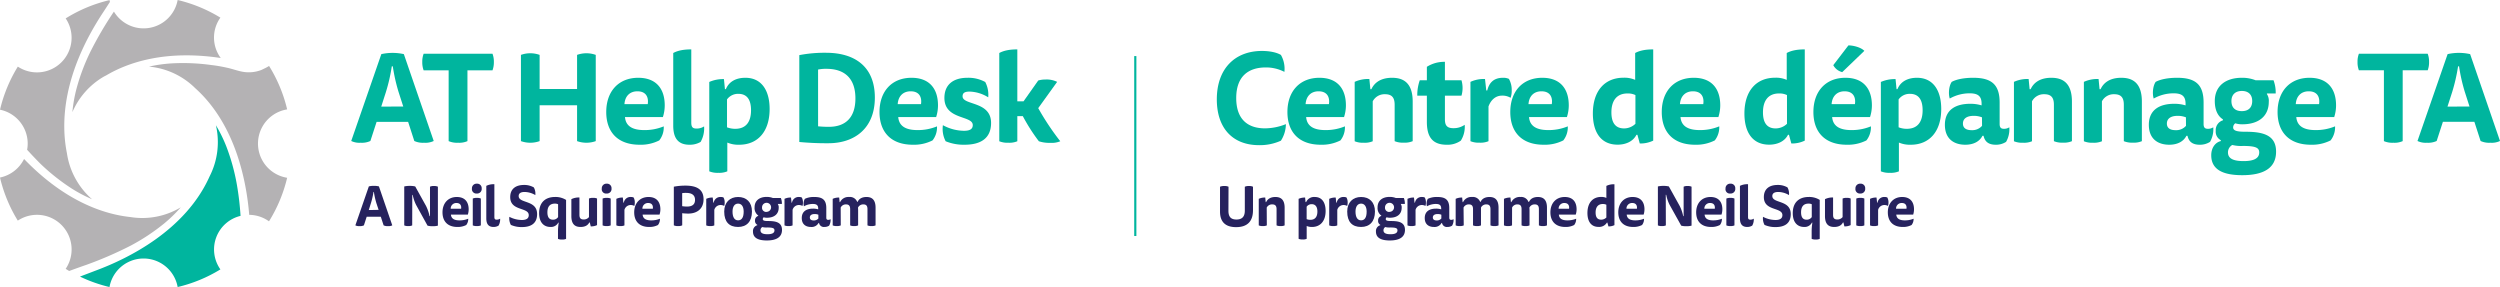 <svg id="TEAL_-_ASSISTIVE_TECHNOLOGY_-_AT_Help_Desk" data-name="TEAL - ASSISTIVE TECHNOLOGY - AT Help Desk" xmlns="http://www.w3.org/2000/svg" width="577.66" height="66.33" viewBox="0 0 1155.31 132.65" role="img" aria-labelledby="TEAL_-_ASSISTIVE_TECHNOLOGY_-_AT_Help_Desk-title"><title id="TEAL_-_ASSISTIVE_TECHNOLOGY_-_AT_Help_Desk-title">AT Help Desk a Neil Squire Program | Centre de dépannage TA un programme de Neil Squire</title><defs><style>.cls-1{fill:#b4b2b4;}.cls-2,.cls-4{fill:#00b59e;}.cls-3{fill:#26225e;}.cls-4{stroke:#00b59e;stroke-miterlimit:10;}</style></defs><path class="cls-1" d="M91,317a95,95,0,0,0,14.28,11.36,64.36,64.36,0,0,0,9.65,5.11,35,35,0,0,1-11.61-21.3c-2.8-13.92-2.13-36.59,17-65.45l2.88-4.42q-.1-.44-.18-.84a67.31,67.31,0,0,0-20.27,8.45,16,16,0,0,1-22.11,22.28,67.42,67.42,0,0,0-8.23,19.91,16,16,0,0,1,12.79,15.68,15.41,15.41,0,0,1-.27,2.84C87.2,313.11,89.15,315.14,91,317Z" transform="translate(-72.4 -241.41)"/><path class="cls-1" d="M174.25,249.56a67.5,67.5,0,0,0-19.75-8.15,16,16,0,0,1-29.45,5.35,166.66,166.66,0,0,0-10.93,18.67,94.77,94.77,0,0,0-6.4,17.09,65.9,65.9,0,0,0-1.87,10.71A34.93,34.93,0,0,1,120.06,277c.33-.2.66-.37,1-.54l.48-.25c9.86-5.82,27-11.88,52.88-8A15.83,15.83,0,0,1,174.25,249.56Z" transform="translate(-72.4 -241.41)"/><path class="cls-1" d="M112.14,363.86a175.11,175.11,0,0,0,20.77-9,95.19,95.19,0,0,0,15.22-10.07,65,65,0,0,0,7.82-7.58,34.48,34.48,0,0,1-23.28,4.5c-11.86-1.26-30-6.95-49.15-26.84a16,16,0,0,1-11.12,8.58,67.42,67.42,0,0,0,8.23,19.91,16,16,0,0,1,22.12,22.28c.53.33,1.06.65,1.61,1C107.67,365.42,111.69,364,112.14,363.86Z" transform="translate(-72.4 -241.41)"/><path class="cls-1" d="M141.25,272.19a34.86,34.86,0,0,1,21.32,9.92c19,17,23.8,43.8,25,58.58a15.85,15.85,0,0,1,9.14,3,67.62,67.62,0,0,0,8.39-20.13,16,16,0,0,1,0-31.6,67.4,67.4,0,0,0-8.39-20.13c.12.2-3.28,1.81-3.61,1.94a16.13,16.13,0,0,1-8.33.84c-2.46-.41-4.78-1.31-7.2-1.85s-4.85-1-7.29-1.27a94.38,94.38,0,0,0-18.24-.81A65,65,0,0,0,141.25,272.19Z" transform="translate(-72.4 -241.41)"/><path class="cls-2" d="M181.86,326.7A95.26,95.26,0,0,0,177,309.11a65.65,65.65,0,0,0-4.82-9.82,34.72,34.72,0,0,1-2.88,23.55c-11.13,25-37.62,38-52.42,43.51l-7.52,2.87A67,67,0,0,0,123,374.05a16,16,0,0,1,31.5,0,67.5,67.5,0,0,0,19.75-8.15,15.95,15.95,0,0,1,9.31-24.73A132.29,132.29,0,0,0,181.86,326.7Z" transform="translate(-72.4 -241.41)"/><path class="cls-2" d="M261,297.71H246.44l-2.88,8.85a9.26,9.26,0,0,1-4.48.81,8.68,8.68,0,0,1-4.37-.81l13.91-40.14a24,24,0,0,1,10.41,0l13.8,40.14a8.88,8.88,0,0,1-4.48.81,9.38,9.38,0,0,1-4.49-.81Zm-2.25-7.08-2.18-6.78a81.71,81.71,0,0,1-2.65-11.79h-.46a80.44,80.44,0,0,1-2.76,12l-2.12,6.61Z" transform="translate(-72.4 -241.41)"/><path class="cls-2" d="M288.42,273.9v32.72a9.34,9.34,0,0,1-4.32.75,9.77,9.77,0,0,1-4.37-.75V273.9H268.17a10.81,10.81,0,0,1-.63-3.86,10.38,10.38,0,0,1,.63-3.79H300a10.38,10.38,0,0,1,.63,3.79,10.81,10.81,0,0,1-.63,3.86Z" transform="translate(-72.4 -241.41)"/><path class="cls-2" d="M339.08,290.06H321.77v16.56a12.79,12.79,0,0,1-8.63,0V266.77a12.79,12.79,0,0,1,8.63,0v15.75h17.31V266.77a12.79,12.79,0,0,1,8.63,0v39.85a12.79,12.79,0,0,1-8.63,0Z" transform="translate(-72.4 -241.41)"/><path class="cls-2" d="M361.22,295.52c.34,4,3.22,6,8.91,6a23,23,0,0,0,9-1.72,9.69,9.69,0,0,1-2.07,6.49,18.84,18.84,0,0,1-9.08,2c-10.07,0-15.42-5.81-15.42-15.13,0-9.6,5.75-15.81,14.78-15.81,8.4,0,12.25,5.17,12.25,12.76a17.73,17.73,0,0,1-.86,5.41Zm10.52-6c.46-3-.63-5.92-4.77-5.92-3.57,0-5.75,2.3-6,5.92Z" transform="translate(-72.4 -241.41)"/><path class="cls-2" d="M391,308.29c-5.76,0-7.48-3.74-7.48-8.86V265.9c2-1.09,4.66-1.67,8.34-1.67v33.82c0,2.19.75,2.76,2.41,2.76a6.11,6.11,0,0,0,3.51-1,12.68,12.68,0,0,1-1.61,7.18A9.78,9.78,0,0,1,391,308.29Z" transform="translate(-72.4 -241.41)"/><path class="cls-2" d="M407.85,282.58c1.56-3.74,5.06-5.23,9-5.23,7.53,0,11.21,5.92,11.21,14.43,0,10.41-5.46,16.51-14.09,16.51a12.84,12.84,0,0,1-5.46-1v13.29a9.45,9.45,0,0,1-4.14.69,9.9,9.9,0,0,1-4.2-.69v-41.3a15.87,15.87,0,0,1,6.78-1.32l.46,4.66Zm.52,17.66a10.48,10.48,0,0,0,3.8.69c5.17,0,7.3-3.45,7.3-8.57,0-5.29-2.18-7.59-5.87-7.59a6.29,6.29,0,0,0-5.23,2.58Z" transform="translate(-72.4 -241.41)"/><path class="cls-2" d="M441.78,266.88a61.63,61.63,0,0,1,12.31-1.09c13.46,0,22.6,6.5,22.6,20.7,0,14.44-9.6,21.11-21.45,21.11a132.35,132.35,0,0,1-13.46-.58Zm8.68,32.9a49.54,49.54,0,0,0,5,.23c7.65,0,12.25-4.26,12.25-13.12,0-9.54-5.29-13.68-13.34-13.68a17.6,17.6,0,0,0-3.92.34Z" transform="translate(-72.4 -241.41)"/><path class="cls-2" d="M487.5,295.52c.34,4,3.22,6,8.91,6a23,23,0,0,0,9-1.72,9.69,9.69,0,0,1-2.07,6.49,18.84,18.84,0,0,1-9.08,2c-10.07,0-15.42-5.81-15.42-15.13,0-9.6,5.75-15.81,14.78-15.81,8.4,0,12.25,5.17,12.25,12.76a17.73,17.73,0,0,1-.86,5.41Zm10.52-6c.46-3-.63-5.92-4.77-5.92-3.57,0-5.75,2.3-6,5.92Z" transform="translate(-72.4 -241.41)"/><path class="cls-2" d="M517.86,301.85c2.93,0,4.08-.92,4.08-2.65,0-4.54-13.11-2.3-13.11-12.54,0-5.86,3.74-9.31,10.7-9.31a16.09,16.09,0,0,1,8.17,1.95,12.67,12.67,0,0,1,1.38,7.08,17.2,17.2,0,0,0-8.63-2.65c-2.47,0-3.22.81-3.22,2.19,0,4.25,13.17,2.12,13.17,12.3,0,7.36-5.12,10.07-12.25,10.07a21.7,21.7,0,0,1-8.74-1.61,12.2,12.2,0,0,1-1.27-7.42A20.79,20.79,0,0,0,517.86,301.85Z" transform="translate(-72.4 -241.41)"/><path class="cls-2" d="M545.41,288.22l6.78-9.61a11.64,11.64,0,0,1,3.34-.46,11,11,0,0,1,5.4,1.09l-8.74,12.14a120.85,120.85,0,0,0,10.18,15.3,10.08,10.08,0,0,1-4.54.74,15.38,15.38,0,0,1-5.35-.74,83.59,83.59,0,0,1-7.42-11.62h-2.53v11.62a9.45,9.45,0,0,1-4.14.69,10,10,0,0,1-4.2-.69V265.9c2-1.09,4.66-1.67,8.34-1.67v24Z" transform="translate(-72.4 -241.41)"/><path class="cls-3" d="M248.37,341.55h-6.51l-1.29,4a4.27,4.27,0,0,1-2,.36,3.89,3.89,0,0,1-1.95-.36l6.23-18a8.86,8.86,0,0,1,2.31-.26,9,9,0,0,1,2.35.26l6.17,18a4,4,0,0,1-2,.36,4.25,4.25,0,0,1-2-.36Zm-1-3.16-1-3a36.42,36.42,0,0,1-1.19-5.28H245a36.17,36.17,0,0,1-1.24,5.36l-.95,3Z" transform="translate(-72.4 -241.41)"/><path class="cls-3" d="M262.89,345.57a4,4,0,0,1-1.85.31,4.12,4.12,0,0,1-1.83-.31v-18a10.84,10.84,0,0,1,2.55-.26,10.25,10.25,0,0,1,2.52.26l5,9a19.63,19.63,0,0,1,1.62,4.71h.21V327.68a3.72,3.72,0,0,1,1.82-.31,4,4,0,0,1,1.83.31v18a8.42,8.42,0,0,1-2.39.26,8.25,8.25,0,0,1-2.4-.26l-5.25-9.52a18.05,18.05,0,0,1-1.59-4.68h-.21Z" transform="translate(-72.4 -241.41)"/><path class="cls-3" d="M280.78,340.57c.16,1.81,1.44,2.68,4,2.68a10.34,10.34,0,0,0,4-.77,4.38,4.38,0,0,1-.93,2.91,8.47,8.47,0,0,1-4.06.9c-4.51,0-6.9-2.6-6.9-6.77s2.57-7.08,6.61-7.08c3.76,0,5.48,2.32,5.48,5.71a8,8,0,0,1-.38,2.42Zm4.71-2.7c.21-1.34-.28-2.65-2.13-2.65a2.56,2.56,0,0,0-2.68,2.65Z" transform="translate(-72.4 -241.41)"/><path class="cls-3" d="M295,328.5a2.11,2.11,0,0,1-2.24,2.34,2.05,2.05,0,0,1-2.27-2.31,2.13,2.13,0,0,1,2.27-2.24A2.06,2.06,0,0,1,295,328.5Zm-4.12,4.66a4.43,4.43,0,0,1,1.88-.31,4.18,4.18,0,0,1,1.85.31v12.41a4.18,4.18,0,0,1-1.85.31,4.43,4.43,0,0,1-1.88-.31Z" transform="translate(-72.4 -241.41)"/><path class="cls-3" d="M300.48,346.29c-2.58,0-3.35-1.67-3.35-4v-15a7.65,7.65,0,0,1,3.73-.75v15.14c0,1,.34,1.23,1.08,1.23a2.76,2.76,0,0,0,1.58-.46,5.72,5.72,0,0,1-.73,3.22A4.38,4.38,0,0,1,300.48,346.29Z" transform="translate(-72.4 -241.41)"/><path class="cls-3" d="M313.56,343.07c2.29,0,3.19-.87,3.19-2.24,0-3.78-8.57-1.75-8.57-8.34,0-3.68,2.42-5.61,6.38-5.61a8.81,8.81,0,0,1,4.53,1.13,5.89,5.89,0,0,1,.69,3.55,9.9,9.9,0,0,0-4.94-1.44c-1.9,0-2.75.7-2.75,1.88,0,3.55,8.52,1.68,8.52,8.34,0,4.53-3.12,6-7,6a12.23,12.23,0,0,1-5.13-1,6.36,6.36,0,0,1-.69-3.74A12.64,12.64,0,0,0,313.56,343.07Z" transform="translate(-72.4 -241.41)"/><path class="cls-3" d="M330.39,344.28a3.77,3.77,0,0,1-3.68,2c-2.63,0-5.17-1.7-5.17-6.39,0-4.89,2.83-7.46,7.41-7.46A9.14,9.14,0,0,1,334,333.8v18a4.26,4.26,0,0,1-1.86.31,4.43,4.43,0,0,1-1.88-.31v-3.19a25.75,25.75,0,0,1,.34-4.3Zm-.08-8.49a3.4,3.4,0,0,0-1.49-.29c-2.39,0-3.45,1.52-3.45,4,0,2.37.9,3.43,2.58,3.43a2.74,2.74,0,0,0,2.36-1.21Z" transform="translate(-72.4 -241.41)"/><path class="cls-3" d="M344.71,344.23c-.57,1.16-1.78,2.06-4,2.06-2,0-4.27-.7-4.27-5v-7.85a7.69,7.69,0,0,1,3.73-.77v8c0,1.39.44,2.16,1.93,2.16a3,3,0,0,0,2.48-1.11v-8.57a4.38,4.38,0,0,1,1.87-.31,4.23,4.23,0,0,1,1.86.31v12.28a6.1,6.1,0,0,1-2.91.59l-.44-1.8Z" transform="translate(-72.4 -241.41)"/><path class="cls-3" d="M355,328.5a2.11,2.11,0,0,1-2.24,2.34,2,2,0,0,1-2.26-2.31,2.13,2.13,0,0,1,2.26-2.24A2.06,2.06,0,0,1,355,328.5Zm-4.12,4.66a4.43,4.43,0,0,1,1.88-.31,4.26,4.26,0,0,1,1.86.31v12.41a4.26,4.26,0,0,1-1.86.31,4.43,4.43,0,0,1-1.88-.31Z" transform="translate(-72.4 -241.41)"/><path class="cls-3" d="M364,332.44a2.81,2.81,0,0,1,1.21.23,4.58,4.58,0,0,1,.54,2.34,4.43,4.43,0,0,1-.23,1.57,3.26,3.26,0,0,0-1.77-.43,3,3,0,0,0-2.78,2.24v7.18a4.26,4.26,0,0,1-1.86.31,4.43,4.43,0,0,1-1.88-.31V333.29a6.5,6.5,0,0,1,3-.59l.25,2.37h.21A3.08,3.08,0,0,1,364,332.44Z" transform="translate(-72.4 -241.41)"/><path class="cls-3" d="M369.37,340.57c.15,1.81,1.44,2.68,4,2.68a10.25,10.25,0,0,0,4-.77,4.38,4.38,0,0,1-.92,2.91,8.48,8.48,0,0,1-4.07.9c-4.5,0-6.9-2.6-6.9-6.77s2.58-7.08,6.62-7.08c3.76,0,5.48,2.32,5.48,5.71a7.67,7.67,0,0,1-.39,2.42Zm4.71-2.7c.21-1.34-.28-2.65-2.14-2.65a2.56,2.56,0,0,0-2.67,2.65Z" transform="translate(-72.4 -241.41)"/><path class="cls-3" d="M383.79,327.68a27.66,27.66,0,0,1,5.43-.49c5.2,0,8.31,1.77,8.31,6.31s-3.16,6.61-7.1,6.61a22.84,22.84,0,0,1-2.76-.18v5.61a4.08,4.08,0,0,1-1.93.34,4.33,4.33,0,0,1-1.95-.34Zm3.86,3v6a14.47,14.47,0,0,0,2.26.18c2.29,0,3.68-.91,3.68-3.09s-1.46-3.22-4.09-3.22A10.83,10.83,0,0,0,387.65,330.66Z" transform="translate(-72.4 -241.41)"/><path class="cls-3" d="M405.54,332.44a2.81,2.81,0,0,1,1.21.23,4.58,4.58,0,0,1,.54,2.34,4.43,4.43,0,0,1-.23,1.57,3.28,3.28,0,0,0-1.78-.43,3,3,0,0,0-2.78,2.24v7.18a4.18,4.18,0,0,1-1.85.31,4.43,4.43,0,0,1-1.88-.31V333.29a6.46,6.46,0,0,1,3-.59l.26,2.37h.2A3.09,3.09,0,0,1,405.54,332.44Z" transform="translate(-72.4 -241.41)"/><path class="cls-3" d="M419.9,339.16c0,4.63-2.44,7.13-6.41,7.13-4.14,0-6.41-2.37-6.41-7.13,0-4.22,2.6-6.72,6.41-6.72S419.9,334.78,419.9,339.16Zm-6.41,4.07c1.78,0,2.58-1.5,2.58-4.05,0-2.26-.93-3.68-2.58-3.68s-2.57,1.42-2.57,3.68C410.92,341.73,411.79,343.23,413.49,343.23Z" transform="translate(-72.4 -241.41)"/><path class="cls-3" d="M422.79,341a4.27,4.27,0,0,1-1.68-3.79c0-3.19,2.35-4.81,5.59-4.81a7.67,7.67,0,0,1,2.86.51h3.7a7.19,7.19,0,0,1,.47,2.73h-1.86v.13a2.5,2.5,0,0,1,.39,1.6c0,3-2.08,4.66-5.48,4.66a4.67,4.67,0,0,1-1.44-.21,1,1,0,0,0-.44.85c0,.72.87.88,2.57.88,3.68,0,6.31.72,6.31,4.11s-2.68,4.87-7,4.87c-3.91,0-6.41-1.11-6.41-4.12a2.8,2.8,0,0,1,2-2.93v-.18a2,2,0,0,1-1.06-1.93,2.13,2.13,0,0,1,1.5-2.19Zm1.93,5.3a1.75,1.75,0,0,0-.88,1.54c0,1.42,1.42,1.81,3.25,1.81,2.06,0,3.21-.54,3.21-1.78,0-1-.69-1.34-3.37-1.34A7.43,7.43,0,0,1,424.72,346.34Zm2-7a2.09,2.09,0,1,0-2.16-2.09A1.92,1.92,0,0,0,426.7,339.34Z" transform="translate(-72.4 -241.41)"/><path class="cls-3" d="M441.71,332.44a2.81,2.81,0,0,1,1.21.23,4.58,4.58,0,0,1,.54,2.34,4.43,4.43,0,0,1-.23,1.57,3.28,3.28,0,0,0-1.78-.43,3,3,0,0,0-2.78,2.24v7.18a4.18,4.18,0,0,1-1.85.31,4.43,4.43,0,0,1-1.88-.31V333.29a6.46,6.46,0,0,1,3-.59l.26,2.37h.2A3.09,3.09,0,0,1,441.71,332.44Z" transform="translate(-72.4 -241.41)"/><path class="cls-3" d="M450.69,344.43a3.66,3.66,0,0,1-3.55,1.86c-2.26,0-4.22-1.13-4.22-4.12,0-3.14,2.27-4.35,5.25-4.35a7.7,7.7,0,0,1,2.34.33v-.36c0-1.57-.77-2.13-2.47-2.13a8.4,8.4,0,0,0-4.12,1.08,4.58,4.58,0,0,1,.42-3.45,9.64,9.64,0,0,1,4.42-.85c3.71,0,5.49,1.31,5.49,5.12V342c0,.79.36,1,.87,1a2,2,0,0,0,1.11-.31,5.3,5.3,0,0,1-.67,3,3.82,3.82,0,0,1-2.14.59,2.23,2.23,0,0,1-2.52-1.86Zm-.1-3.8a4.44,4.44,0,0,0-1.7-.31c-1.49,0-2.24.61-2.24,1.59s.75,1.37,1.78,1.37a2.7,2.7,0,0,0,2.16-.9Z" transform="translate(-72.4 -241.41)"/><path class="cls-3" d="M460.94,345.57a4.18,4.18,0,0,1-1.85.31,4.43,4.43,0,0,1-1.88-.31V333.29a6.57,6.57,0,0,1,3-.59l.2,2.11h.21a4.24,4.24,0,0,1,4.17-2.37,3.57,3.57,0,0,1,3.73,2.24h.21c.54-1.21,1.8-2.24,4.09-2.24,1.93,0,4.2.7,4.2,4.94v8.19a4.26,4.26,0,0,1-1.86.31,4.43,4.43,0,0,1-1.88-.31v-7.52c0-1.34-.43-2.19-1.9-2.19a2.64,2.64,0,0,0-2.47,1.47c0,.23.05.77.05,1.31v6.93a4.1,4.1,0,0,1-1.83.31,4.27,4.27,0,0,1-1.85-.31v-7.52c0-1.34-.44-2.19-1.91-2.19a2.63,2.63,0,0,0-2.47,1.47Z" transform="translate(-72.4 -241.41)"/><path class="cls-2" d="M657.38,272.57c-8.11,0-13.69,4.14-13.69,14.15s5.52,14,13.28,14a26.33,26.33,0,0,0,9.67-1.95,14.36,14.36,0,0,1-2.3,7.65,23.61,23.61,0,0,1-10.07,2.07c-12.31,0-19.55-7.94-19.55-21.16,0-14.27,8.45-22.38,20.87-22.38,3.28,0,6.62.58,8.75,1.84a12.88,12.88,0,0,1,1.61,7.83A18.54,18.54,0,0,0,657.38,272.57Z" transform="translate(-72.4 -241.41)"/><path class="cls-2" d="M676,295.52c.35,4,3.22,6,8.92,6a23,23,0,0,0,9-1.73,9.8,9.8,0,0,1-2.07,6.5,18.89,18.89,0,0,1-9.09,2c-10.06,0-15.41-5.81-15.41-15.13,0-9.6,5.75-15.81,14.78-15.81,8.39,0,12.25,5.17,12.25,12.76a17.72,17.72,0,0,1-.87,5.41Zm10.53-6c.46-3-.64-5.92-4.78-5.92-3.56,0-5.75,2.3-6,5.92Z" transform="translate(-72.4 -241.41)"/><path class="cls-2" d="M706.77,306.68a9.39,9.39,0,0,1-4.14.69,10,10,0,0,1-4.2-.69V279.24a14.89,14.89,0,0,1,6.79-1.32l.46,4.72h.46c1.38-3,4.31-5.29,9.55-5.29,4.37,0,9.55,1.55,9.55,11v18.29a9.47,9.47,0,0,1-4.15.69,9.88,9.88,0,0,1-4.19-.69v-16.8c0-3-1-4.89-4.43-4.89a6.16,6.16,0,0,0-5.7,3.28Z" transform="translate(-72.4 -241.41)"/><path class="cls-2" d="M747.78,278.5a12.72,12.72,0,0,1,0,7.13h-7.65v10.81c0,2.76.8,4.2,3.91,4.2a8.88,8.88,0,0,0,5.23-1.56,11.94,11.94,0,0,1-1.78,7.31,10.57,10.57,0,0,1-6.56,1.9c-7.07,0-9.14-4.26-9.14-10.59V285.63h-4.43a20.74,20.74,0,0,1,1.15-7.13h3.28v-6.22a15.07,15.07,0,0,1,8.34-2.3v8.52Z" transform="translate(-72.4 -241.41)"/><path class="cls-2" d="M767,277.35a6.19,6.19,0,0,1,2.7.51A10.19,10.19,0,0,1,771,283.1a9.84,9.84,0,0,1-.52,3.5,7.24,7.24,0,0,0-4-1c-2.93,0-5.11,2-6.21,5v16.05a9.39,9.39,0,0,1-4.14.69,10,10,0,0,1-4.2-.69V279.24a14.61,14.61,0,0,1,6.73-1.32l.58,5.29h.46C760.48,280.05,762.32,277.35,767,277.35Z" transform="translate(-72.4 -241.41)"/><path class="cls-2" d="M779,295.52c.34,4,3.22,6,8.91,6a23,23,0,0,0,9-1.73,9.8,9.8,0,0,1-2.07,6.5,18.89,18.89,0,0,1-9.09,2c-10.07,0-15.41-5.81-15.41-15.13,0-9.6,5.75-15.81,14.78-15.81,8.39,0,12.25,5.17,12.25,12.76a17.72,17.72,0,0,1-.87,5.41Zm10.52-6c.46-3-.63-5.92-4.77-5.92-3.57,0-5.75,2.3-6,5.92Z" transform="translate(-72.4 -241.41)"/><path class="cls-2" d="M828.05,265.9c2-1.09,4.66-1.67,8.34-1.67v42.16a13.43,13.43,0,0,1-6.21,1.32l-1.09-4h-.46c-1.5,3-4.83,4.55-8.69,4.55-7.76,0-11.44-5.81-11.44-14.38,0-10.53,5.52-16.56,14.2-16.56a12.33,12.33,0,0,1,5.35,1Zm.12,19.44a8,8,0,0,0-3.63-.75c-5.17,0-7.47,3.51-7.47,8.74,0,5.06,2.07,7.42,5.86,7.42a7.64,7.64,0,0,0,5.24-2.13Z" transform="translate(-72.4 -241.41)"/><path class="cls-2" d="M849,295.52c.35,4,3.22,6,8.91,6a23,23,0,0,0,9-1.73,9.8,9.8,0,0,1-2.07,6.5,18.89,18.89,0,0,1-9.09,2c-10.07,0-15.41-5.81-15.41-15.13,0-9.6,5.75-15.81,14.78-15.81,8.39,0,12.25,5.17,12.25,12.76a17.72,17.72,0,0,1-.87,5.41Zm10.52-6c.46-3-.63-5.92-4.77-5.92-3.56,0-5.75,2.3-6,5.92Z" transform="translate(-72.4 -241.41)"/><path class="cls-2" d="M898.09,265.9c2-1.09,4.66-1.67,8.34-1.67v42.16a13.43,13.43,0,0,1-6.21,1.32l-1.09-4h-.46c-1.5,3-4.83,4.55-8.69,4.55-7.76,0-11.44-5.81-11.44-14.38,0-10.53,5.52-16.56,14.2-16.56a12.33,12.33,0,0,1,5.35,1Zm.12,19.44a8,8,0,0,0-3.63-.75c-5.17,0-7.47,3.51-7.47,8.74,0,5.06,2.07,7.42,5.86,7.42a7.64,7.64,0,0,0,5.24-2.13Z" transform="translate(-72.4 -241.41)"/><path class="cls-2" d="M919.08,295.52c.35,4,3.22,6,8.91,6a23,23,0,0,0,9-1.73,9.8,9.8,0,0,1-2.07,6.5,18.89,18.89,0,0,1-9.09,2c-10.07,0-15.41-5.81-15.41-15.13,0-9.6,5.75-15.81,14.78-15.81,8.39,0,12.25,5.17,12.25,12.76a17.72,17.72,0,0,1-.87,5.41Zm10.53-6c.46-3-.64-5.92-4.78-5.92-3.56,0-5.75,2.3-6,5.92Zm-5.87-14.78a6.46,6.46,0,0,1-4.14-3.22l7-9.14c2.18,0,5.75.86,7.36,2.53Z" transform="translate(-72.4 -241.41)"/><path class="cls-2" d="M949.27,282.58c1.55-3.74,5.06-5.23,9-5.23,7.54,0,11.22,5.92,11.22,14.43,0,10.41-5.47,16.51-14.09,16.51a12.89,12.89,0,0,1-5.47-1v13.29a9.39,9.39,0,0,1-4.14.69,10,10,0,0,1-4.2-.69v-41.3a15.92,15.92,0,0,1,6.79-1.32l.46,4.66Zm.52,17.65a10.25,10.25,0,0,0,3.79.7c5.18,0,7.31-3.46,7.31-8.57,0-5.3-2.19-7.59-5.87-7.59a6.27,6.27,0,0,0-5.23,2.58Z" transform="translate(-72.4 -241.41)"/><path class="cls-2" d="M988.55,304.15c-1.27,2.53-4,4.14-7.94,4.14-5.06,0-9.43-2.53-9.43-9.21,0-7,5.06-9.71,11.73-9.71a17.36,17.36,0,0,1,5.23.74v-.8c0-3.51-1.72-4.78-5.52-4.78a18.7,18.7,0,0,0-9.2,2.42c-.69-2.24-.4-5.81.92-7.71,2.07-1.15,5.64-1.89,9.89-1.89,8.29,0,12.25,2.93,12.25,11.44v9.95c0,1.78.81,2.19,2,2.19a4.41,4.41,0,0,0,2.47-.7,11.7,11.7,0,0,1-1.49,6.73,8.5,8.5,0,0,1-4.78,1.33c-3.33,0-5.06-1.44-5.63-4.14Zm-.23-8.52a10.16,10.16,0,0,0-3.8-.69c-3.33,0-5,1.38-5,3.57s1.67,3.05,4,3.05a6,6,0,0,0,4.83-2Z" transform="translate(-72.4 -241.41)"/><path class="cls-2" d="M1011.43,306.68a9.39,9.39,0,0,1-4.14.69,10,10,0,0,1-4.2-.69V279.24a14.89,14.89,0,0,1,6.79-1.32l.46,4.72h.46c1.38-3,4.31-5.29,9.55-5.29,4.37,0,9.54,1.55,9.54,11v18.29a9.39,9.39,0,0,1-4.14.69,9.88,9.88,0,0,1-4.19-.69v-16.8c0-3-1-4.89-4.43-4.89a6.16,6.16,0,0,0-5.7,3.28Z" transform="translate(-72.4 -241.41)"/><path class="cls-2" d="M1043.75,306.68a9.45,9.45,0,0,1-4.14.69,10,10,0,0,1-4.2-.69V279.24a14.89,14.89,0,0,1,6.79-1.32l.46,4.72h.46c1.38-3,4.31-5.29,9.55-5.29,4.37,0,9.54,1.55,9.54,11v18.29a9.45,9.45,0,0,1-4.14.69,10,10,0,0,1-4.2-.69v-16.8c0-3-1-4.89-4.42-4.89a6.15,6.15,0,0,0-5.7,3.28Z" transform="translate(-72.4 -241.41)"/><path class="cls-2" d="M1082.8,304.15c-1.27,2.53-4,4.14-7.94,4.14-5.06,0-9.43-2.53-9.43-9.21,0-7,5.06-9.71,11.73-9.71a17.47,17.47,0,0,1,5.24.74v-.8c0-3.51-1.73-4.78-5.53-4.78a18.7,18.7,0,0,0-9.2,2.42c-.69-2.24-.4-5.81.92-7.71,2.07-1.15,5.64-1.89,9.9-1.89,8.28,0,12.24,2.93,12.24,11.44v9.95c0,1.78.81,2.19,2,2.19a4.41,4.41,0,0,0,2.47-.7,11.7,11.7,0,0,1-1.49,6.73,8.5,8.5,0,0,1-4.78,1.33c-3.33,0-5.06-1.44-5.63-4.14Zm-.23-8.52a10.16,10.16,0,0,0-3.8-.69c-3.33,0-5,1.38-5,3.57s1.67,3.05,4,3.05a6,6,0,0,0,4.83-2Z" transform="translate(-72.4 -241.41)"/><path class="cls-2" d="M1099.65,296.55c-2.71-1.72-3.74-4.94-3.74-8.45,0-7.13,5.23-10.75,12.48-10.75a16.66,16.66,0,0,1,6.38,1.15h8.28a16.08,16.08,0,0,1,1,6.09H1120v.29a5.72,5.72,0,0,1,.86,3.57c0,6.61-4.66,10.4-12.25,10.4a10.35,10.35,0,0,1-3.22-.46,2.34,2.34,0,0,0-1,1.9c0,1.61,2,2,5.75,2,8.23,0,14.09,1.61,14.09,9.2,0,7.76-6,10.87-15.64,10.87-8.74,0-14.32-2.47-14.32-9.2,0-3.45,1.84-5.93,4.43-6.56v-.4a4.47,4.47,0,0,1-2.36-4.31,4.75,4.75,0,0,1,3.34-4.89ZM1104,308.4a3.9,3.9,0,0,0-2,3.45c0,3.17,3.17,4,7.25,4,4.6,0,7.19-1.21,7.19-4,0-2.13-1.55-3-7.53-3A16.73,16.73,0,0,1,1104,308.4Zm4.43-15.64c3.16,0,4.77-1.78,4.77-4.66s-1.67-4.66-4.77-4.66-4.83,1.79-4.83,4.66S1105.17,292.76,1108.39,292.76Z" transform="translate(-72.4 -241.41)"/><path class="cls-2" d="M1133.57,295.52c.35,4,3.22,6,8.92,6a23,23,0,0,0,9-1.73,9.8,9.8,0,0,1-2.07,6.5,18.89,18.89,0,0,1-9.09,2c-10.06,0-15.41-5.81-15.41-15.13,0-9.6,5.75-15.81,14.78-15.81,8.4,0,12.25,5.17,12.25,12.76a17.73,17.73,0,0,1-.86,5.41Zm10.53-6c.46-3-.63-5.92-4.77-5.92-3.57,0-5.76,2.3-6,5.92Z" transform="translate(-72.4 -241.41)"/><path class="cls-2" d="M1182.74,273.89v32.73a9.26,9.26,0,0,1-4.31.75,9.74,9.74,0,0,1-4.37-.75V273.89H1162.5a10.49,10.49,0,0,1-.63-3.85,10.17,10.17,0,0,1,.63-3.79h31.8a10.17,10.17,0,0,1,.63,3.79,10.49,10.49,0,0,1-.63,3.85Z" transform="translate(-72.4 -241.41)"/><path class="cls-2" d="M1215.87,297.7h-14.55l-2.88,8.86a9.28,9.28,0,0,1-4.49.81,8.7,8.7,0,0,1-4.37-.81l13.92-40.14a23.64,23.64,0,0,1,10.41,0l13.8,40.14a8.88,8.88,0,0,1-4.48.81,9.38,9.38,0,0,1-4.49-.81Zm-2.25-7.07-2.18-6.79a80,80,0,0,1-2.65-11.78h-.46a81.71,81.71,0,0,1-2.76,12l-2.13,6.61Z" transform="translate(-72.4 -241.41)"/><path class="cls-3" d="M640.09,338.85c0,2.73,1.13,4,3.71,4,2.78,0,3.86-1.54,3.86-4.09V327.7a4.23,4.23,0,0,1,1.88-.33,4,4,0,0,1,1.9.33v10.82c0,4.91-2.34,7.85-7.82,7.85-5,0-7.42-2.5-7.42-7.19V327.7a4.58,4.58,0,0,1,2-.33,4.24,4.24,0,0,1,1.93.33Z" transform="translate(-72.4 -241.41)"/><path class="cls-3" d="M657.83,345.57a4.23,4.23,0,0,1-1.86.31,4.38,4.38,0,0,1-1.87-.31V333.29a6.55,6.55,0,0,1,3-.59l.21,2.11h.2c.62-1.34,1.93-2.37,4.28-2.37,1.95,0,4.27.7,4.27,4.94v8.19a4.18,4.18,0,0,1-1.85.31,4.43,4.43,0,0,1-1.88-.31v-7.52c0-1.34-.47-2.19-2-2.19a2.74,2.74,0,0,0-2.55,1.47Z" transform="translate(-72.4 -241.41)"/><path class="cls-3" d="M676,334.78a4,4,0,0,1,4-2.34c3.38,0,5,2.65,5,6.46,0,4.66-2.44,7.39-6.3,7.39a5.92,5.92,0,0,1-2.45-.46v5.94a4.18,4.18,0,0,1-1.85.31,4.43,4.43,0,0,1-1.88-.31V333.29a7,7,0,0,1,3-.59l.2,2.08Zm.23,7.9a4.65,4.65,0,0,0,1.7.31c2.31,0,3.27-1.54,3.27-3.83s-1-3.4-2.63-3.4a2.8,2.8,0,0,0-2.34,1.16Z" transform="translate(-72.4 -241.41)"/><path class="cls-3" d="M693.43,332.44a2.81,2.81,0,0,1,1.21.23,4.58,4.58,0,0,1,.54,2.34,4.43,4.43,0,0,1-.23,1.57,3.28,3.28,0,0,0-1.78-.43,3,3,0,0,0-2.78,2.24v7.18a4.18,4.18,0,0,1-1.85.31,4.43,4.43,0,0,1-1.88-.31V333.29a6.49,6.49,0,0,1,3-.59l.26,2.37h.21A3.08,3.08,0,0,1,693.43,332.44Z" transform="translate(-72.4 -241.41)"/><path class="cls-3" d="M707.8,339.16c0,4.63-2.45,7.13-6.41,7.13-4.15,0-6.41-2.37-6.41-7.13,0-4.22,2.6-6.72,6.41-6.72S707.8,334.78,707.8,339.16Zm-6.41,4.07c1.77,0,2.57-1.5,2.57-4.05,0-2.26-.93-3.68-2.57-3.68s-2.58,1.42-2.58,3.68C698.81,341.73,699.69,343.23,701.39,343.23Z" transform="translate(-72.4 -241.41)"/><path class="cls-3" d="M710.68,341a4.26,4.26,0,0,1-1.67-3.79c0-3.19,2.34-4.81,5.58-4.81a7.67,7.67,0,0,1,2.86.51h3.71a7.39,7.39,0,0,1,.46,2.73h-1.85v.13a2.58,2.58,0,0,1,.38,1.6c0,3-2.08,4.66-5.48,4.66a4.72,4.72,0,0,1-1.44-.21,1,1,0,0,0-.44.85c0,.72.88.88,2.58.88,3.68,0,6.3.72,6.3,4.11s-2.67,4.87-7,4.87c-3.91,0-6.41-1.11-6.41-4.12a2.8,2.8,0,0,1,2-2.93v-.18a2,2,0,0,1-1-1.93,2.13,2.13,0,0,1,1.49-2.19Zm1.93,5.3a1.76,1.76,0,0,0-.87,1.54c0,1.42,1.41,1.81,3.24,1.81,2.06,0,3.22-.54,3.22-1.78,0-1-.7-1.34-3.37-1.34A7.5,7.5,0,0,1,712.61,346.34Zm2-7a2.09,2.09,0,1,0-2.16-2.09A1.92,1.92,0,0,0,714.59,339.34Z" transform="translate(-72.4 -241.41)"/><path class="cls-3" d="M729.6,332.44a2.81,2.81,0,0,1,1.21.23,4.58,4.58,0,0,1,.54,2.34,4.43,4.43,0,0,1-.23,1.57,3.26,3.26,0,0,0-1.77-.43,3,3,0,0,0-2.79,2.24v7.18a4.18,4.18,0,0,1-1.85.31,4.43,4.43,0,0,1-1.88-.31V333.29a6.49,6.49,0,0,1,3-.59l.26,2.37h.21A3.08,3.08,0,0,1,729.6,332.44Z" transform="translate(-72.4 -241.41)"/><path class="cls-3" d="M738.59,344.43a3.69,3.69,0,0,1-3.56,1.86c-2.26,0-4.22-1.13-4.22-4.12,0-3.14,2.27-4.35,5.25-4.35a7.81,7.81,0,0,1,2.35.33v-.36c0-1.57-.77-2.13-2.47-2.13a8.37,8.37,0,0,0-4.12,1.08,4.58,4.58,0,0,1,.41-3.45,9.69,9.69,0,0,1,4.43-.85c3.7,0,5.48,1.31,5.48,5.12V342c0,.79.36,1,.88,1a2,2,0,0,0,1.1-.31,5.22,5.22,0,0,1-.67,3,3.8,3.8,0,0,1-2.13.59,2.24,2.24,0,0,1-2.53-1.86Zm-.11-3.8a4.42,4.42,0,0,0-1.69-.31c-1.5,0-2.24.61-2.24,1.59s.74,1.37,1.77,1.37a2.69,2.69,0,0,0,2.16-.9Z" transform="translate(-72.4 -241.41)"/><path class="cls-3" d="M748.83,345.57a4.18,4.18,0,0,1-1.85.31,4.43,4.43,0,0,1-1.88-.31V333.29a6.59,6.59,0,0,1,3-.59l.21,2.11h.2a4.24,4.24,0,0,1,4.17-2.37,3.57,3.57,0,0,1,3.73,2.24h.21c.54-1.21,1.8-2.24,4.09-2.24,1.93,0,4.2.7,4.2,4.94v8.19a4.23,4.23,0,0,1-1.86.31,4.38,4.38,0,0,1-1.87-.31v-7.52c0-1.34-.44-2.19-1.91-2.19a2.65,2.65,0,0,0-2.47,1.47c0,.23,0,.77,0,1.31v6.93a4.07,4.07,0,0,1-1.83.31,4.27,4.27,0,0,1-1.85-.31v-7.52c0-1.34-.44-2.19-1.9-2.19a2.63,2.63,0,0,0-2.48,1.47Z" transform="translate(-72.4 -241.41)"/><path class="cls-3" d="M771.15,345.57a4.18,4.18,0,0,1-1.85.31,4.43,4.43,0,0,1-1.88-.31V333.29a6.59,6.59,0,0,1,3-.59l.21,2.11h.2a4.24,4.24,0,0,1,4.17-2.37,3.57,3.57,0,0,1,3.73,2.24H779c.54-1.21,1.8-2.24,4.09-2.24,1.93,0,4.2.7,4.2,4.94v8.19a4.21,4.21,0,0,1-1.85.31,4.4,4.4,0,0,1-1.88-.31v-7.52c0-1.34-.44-2.19-1.91-2.19a2.65,2.65,0,0,0-2.47,1.47c0,.23.05.77.05,1.31v6.93a4.07,4.07,0,0,1-1.83.31,4.27,4.27,0,0,1-1.85-.31v-7.52c0-1.34-.44-2.19-1.9-2.19a2.63,2.63,0,0,0-2.48,1.47Z" transform="translate(-72.4 -241.41)"/><path class="cls-3" d="M792.78,340.57c.15,1.81,1.44,2.68,4,2.68a10.34,10.34,0,0,0,4-.77,4.44,4.44,0,0,1-.93,2.91,8.48,8.48,0,0,1-4.07.9c-4.5,0-6.9-2.6-6.9-6.77s2.58-7.08,6.62-7.08c3.76,0,5.48,2.32,5.48,5.71a7.67,7.67,0,0,1-.39,2.42Zm4.71-2.7c.21-1.34-.28-2.65-2.14-2.65a2.56,2.56,0,0,0-2.67,2.65Z" transform="translate(-72.4 -241.41)"/><path class="cls-3" d="M814.74,327.32a7.6,7.6,0,0,1,3.73-.75v18.87a5.93,5.93,0,0,1-2.78.59l-.49-1.77H815a4.16,4.16,0,0,1-3.89,2c-3.48,0-5.12-2.6-5.12-6.44,0-4.71,2.47-7.41,6.36-7.41a5.51,5.51,0,0,1,2.39.46Zm0,8.7a3.61,3.61,0,0,0-1.62-.34c-2.32,0-3.35,1.57-3.35,3.92s.93,3.32,2.63,3.32a3.4,3.4,0,0,0,2.34-1Z" transform="translate(-72.4 -241.41)"/><path class="cls-3" d="M824.14,340.57c.15,1.81,1.44,2.68,4,2.68a10.29,10.29,0,0,0,4-.77,4.38,4.38,0,0,1-.92,2.91,8.51,8.51,0,0,1-4.07.9c-4.51,0-6.9-2.6-6.9-6.77s2.57-7.08,6.61-7.08c3.76,0,5.49,2.32,5.49,5.71a8,8,0,0,1-.39,2.42Zm4.71-2.7c.2-1.34-.29-2.65-2.14-2.65a2.56,2.56,0,0,0-2.68,2.65Z" transform="translate(-72.4 -241.41)"/><path class="cls-3" d="M842.23,345.57a4,4,0,0,1-1.85.31,4.12,4.12,0,0,1-1.83-.31v-18a10.84,10.84,0,0,1,2.55-.26,10.25,10.25,0,0,1,2.52.26l5,9a18.79,18.79,0,0,1,1.62,4.71h.21V327.68a3.77,3.77,0,0,1,1.83-.31,4,4,0,0,1,1.83.31v18a8.5,8.5,0,0,1-2.4.26,8.17,8.17,0,0,1-2.39-.26L844,336.12a17.67,17.67,0,0,1-1.6-4.68h-.21Z" transform="translate(-72.4 -241.41)"/><path class="cls-3" d="M860.13,340.57c.15,1.81,1.44,2.68,4,2.68a10.29,10.29,0,0,0,4-.77,4.38,4.38,0,0,1-.92,2.91,8.48,8.48,0,0,1-4.07.9c-4.51,0-6.9-2.6-6.9-6.77s2.57-7.08,6.62-7.08c3.75,0,5.48,2.32,5.48,5.71a8,8,0,0,1-.39,2.42Zm4.71-2.7c.2-1.34-.29-2.65-2.14-2.65a2.56,2.56,0,0,0-2.68,2.65Z" transform="translate(-72.4 -241.41)"/><path class="cls-3" d="M874.31,328.5a2.11,2.11,0,0,1-2.24,2.34,2,2,0,0,1-2.26-2.31,2.13,2.13,0,0,1,2.26-2.24A2.06,2.06,0,0,1,874.31,328.5Zm-4.12,4.66a4.43,4.43,0,0,1,1.88-.31,4.26,4.26,0,0,1,1.86.31v12.41a4.26,4.26,0,0,1-1.86.31,4.43,4.43,0,0,1-1.88-.31Z" transform="translate(-72.4 -241.41)"/><path class="cls-3" d="M879.82,346.29c-2.57,0-3.35-1.67-3.35-4v-15a7.67,7.67,0,0,1,3.74-.75v15.14c0,1,.33,1.23,1.08,1.23a2.76,2.76,0,0,0,1.57-.46,5.71,5.71,0,0,1-.72,3.22A4.42,4.42,0,0,1,879.82,346.29Z" transform="translate(-72.4 -241.41)"/><path class="cls-3" d="M892.9,343.07c2.29,0,3.19-.87,3.19-2.24,0-3.78-8.57-1.75-8.57-8.34,0-3.68,2.42-5.61,6.38-5.61a8.78,8.78,0,0,1,4.53,1.13,6,6,0,0,1,.7,3.55,9.9,9.9,0,0,0-4.94-1.44c-1.91,0-2.76.7-2.76,1.88,0,3.55,8.52,1.68,8.52,8.34,0,4.53-3.11,6-7,6a12.18,12.18,0,0,1-5.12-1,6.37,6.37,0,0,1-.7-3.74A12.67,12.67,0,0,0,892.9,343.07Z" transform="translate(-72.4 -241.41)"/><path class="cls-3" d="M909.73,344.28a3.76,3.76,0,0,1-3.68,2c-2.62,0-5.17-1.7-5.17-6.39,0-4.89,2.83-7.46,7.41-7.46a9.14,9.14,0,0,1,5.05,1.36v18a4.21,4.21,0,0,1-1.85.31,4.4,4.4,0,0,1-1.88-.31v-3.19a25.78,25.78,0,0,1,.33-4.3Zm-.07-8.49a3.44,3.44,0,0,0-1.5-.29c-2.39,0-3.44,1.52-3.44,4,0,2.37.9,3.43,2.57,3.43a2.78,2.78,0,0,0,2.37-1.21Z" transform="translate(-72.4 -241.41)"/><path class="cls-3" d="M924.05,344.23c-.57,1.16-1.78,2.06-4,2.06-2,0-4.28-.7-4.28-5v-7.85a7.73,7.73,0,0,1,3.74-.77v8c0,1.39.43,2.16,1.93,2.16a3,3,0,0,0,2.47-1.11v-8.57a4.43,4.43,0,0,1,1.88-.31,4.18,4.18,0,0,1,1.85.31v12.28a6.07,6.07,0,0,1-2.91.59l-.43-1.8Z" transform="translate(-72.4 -241.41)"/><path class="cls-3" d="M934.35,328.5a2.11,2.11,0,0,1-2.24,2.34,2.05,2.05,0,0,1-2.27-2.31,2.13,2.13,0,0,1,2.27-2.24A2.06,2.06,0,0,1,934.35,328.5Zm-4.12,4.66a4.43,4.43,0,0,1,1.88-.31,4.18,4.18,0,0,1,1.85.31v12.41a4.18,4.18,0,0,1-1.85.31,4.43,4.43,0,0,1-1.88-.31Z" transform="translate(-72.4 -241.41)"/><path class="cls-3" d="M943.36,332.44a2.81,2.81,0,0,1,1.21.23,4.58,4.58,0,0,1,.54,2.34,4.68,4.68,0,0,1-.23,1.57,3.28,3.28,0,0,0-1.78-.43,3,3,0,0,0-2.78,2.24v7.18a4.21,4.21,0,0,1-1.85.31,4.4,4.4,0,0,1-1.88-.31V333.29a6.43,6.43,0,0,1,3-.59l.26,2.37h.2A3.09,3.09,0,0,1,943.36,332.44Z" transform="translate(-72.4 -241.41)"/><path class="cls-3" d="M948.71,340.57c.16,1.81,1.44,2.68,4,2.68a10.34,10.34,0,0,0,4-.77,4.38,4.38,0,0,1-.93,2.91,8.48,8.48,0,0,1-4.07.9c-4.5,0-6.9-2.6-6.9-6.77s2.58-7.08,6.62-7.08c3.76,0,5.48,2.32,5.48,5.71a8,8,0,0,1-.38,2.42Zm4.71-2.7c.21-1.34-.28-2.65-2.13-2.65a2.56,2.56,0,0,0-2.68,2.65Z" transform="translate(-72.4 -241.41)"/><line class="cls-4" x1="524.65" y1="25.91" x2="524.65" y2="109.06"/></svg>